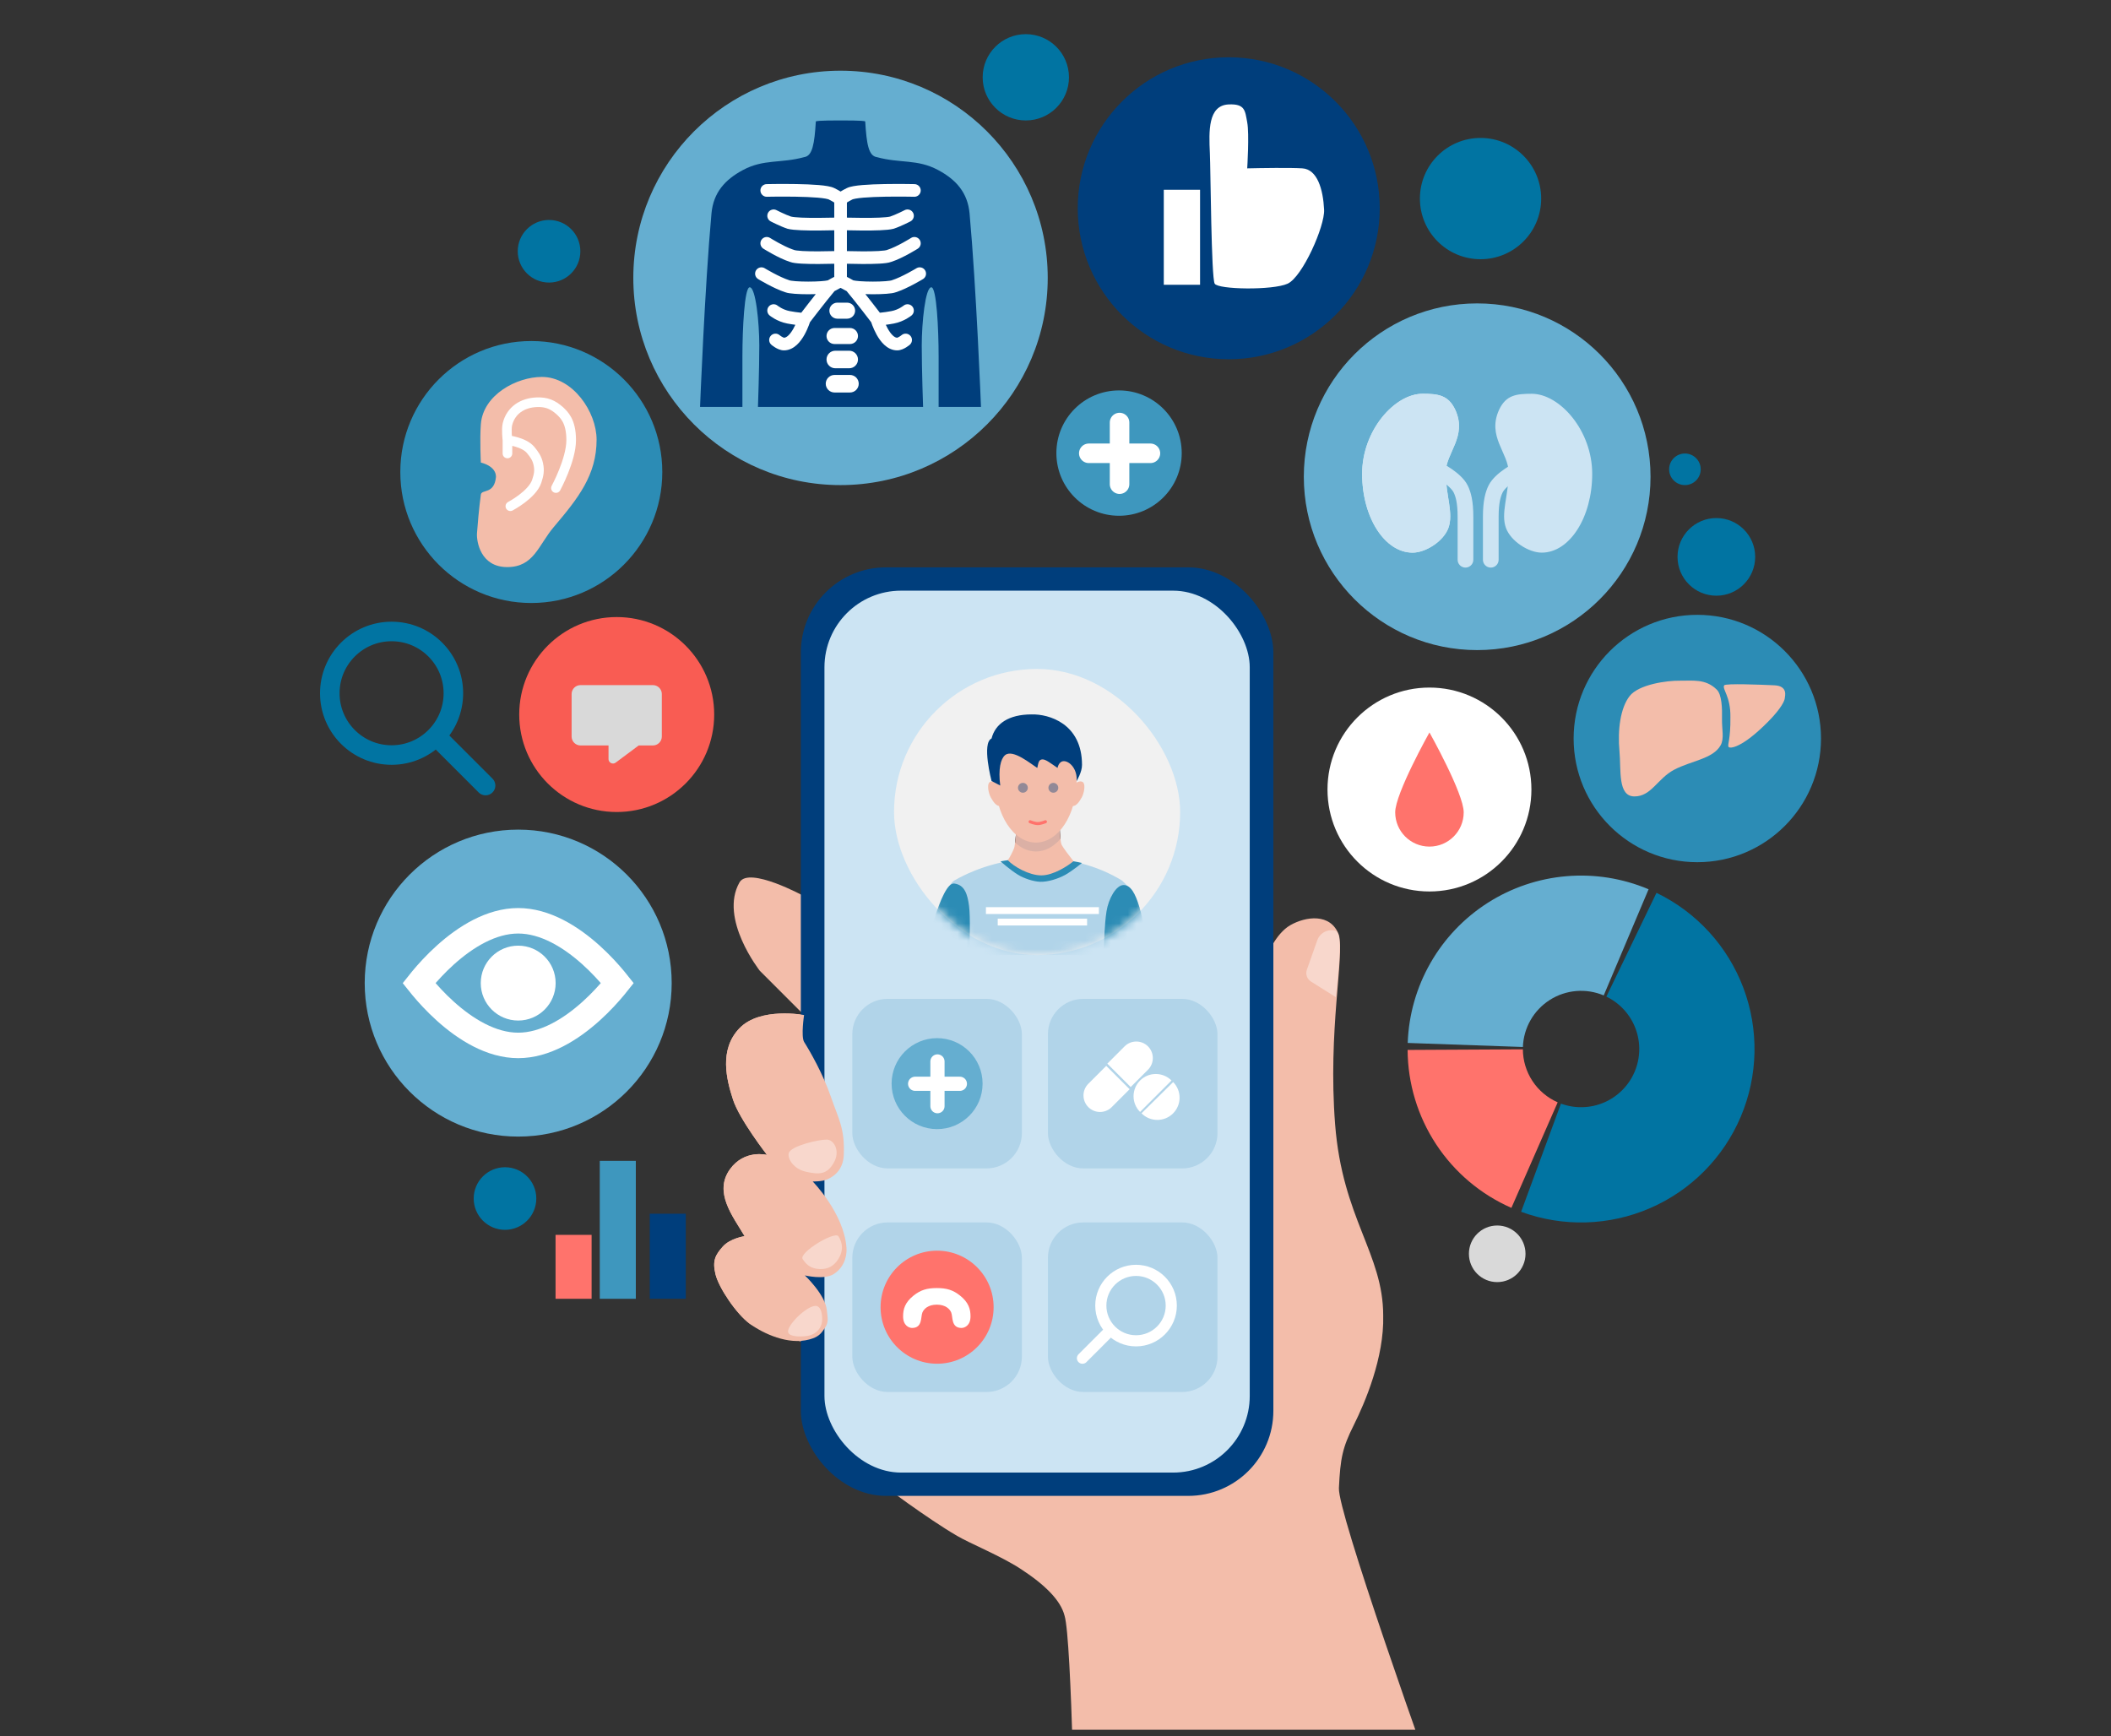 <svg width="248" height="204" viewBox="0 0 248 204" fill="none" xmlns="http://www.w3.org/2000/svg">
<rect x="0" y="0" width="248" height="204" fill="#333333" stroke="none"/>
<g clip-path="url(#clip0_8305_33911)">
<circle cx="144.352" cy="24.468" r="17.739" fill="#003E7C"/>
<path d="M157.295 174.831C157.16 177.662 167.013 205.558 171.956 219.152L126.34 219.038C126.34 219.038 125.921 192.623 125.067 189.832C124.611 188.009 122.76 186.178 119.87 184.3C117.539 182.785 114.016 181.366 112.435 180.442C108.892 178.372 103.631 174.409 103.631 174.409L94.372 157.67C94.372 157.67 89.674 156.672 88.104 155.538C86.534 154.404 84.439 151.307 84.053 149.696C83.667 148.085 84.053 147.429 84.912 146.455C85.771 145.482 87.477 145.231 87.477 145.231C86.1 142.907 83.812 140.072 85.755 137.37C87.456 135.002 90.108 135.684 90.108 135.684C90.108 135.684 86.878 131.529 86.119 129.202C85.36 126.875 84.439 123.32 86.878 120.798C89.317 118.276 94.462 119.253 94.462 119.253L89.266 114.057C89.266 114.057 84.439 107.937 86.878 103.664C87.977 101.741 94.462 105.287 94.462 105.287L148.811 112.372C148.811 112.372 149.823 109.703 151.59 108.693C153.356 107.684 156.322 107.21 157.295 109.844C157.962 112.372 155.99 121.013 156.848 132.083C157.707 143.154 162.498 147.283 162.498 154.561C162.625 159.501 160.354 164.803 159.037 167.438C157.72 170.072 157.463 171.292 157.295 174.831Z" fill="#F3BDAA"/>
<rect x="94.082" y="66.657" width="55.513" height="109.088" rx="10" fill="#003E7C"/>
<rect x="96.857" y="69.395" width="49.962" height="103.612" rx="9" fill="#CCE4F3"/>
<path d="M86.878 120.798C89.317 118.276 94.462 119.253 94.462 119.253C94.462 119.253 94.088 121.731 94.462 122.403C95.159 123.507 96.69 126.166 97.614 128.862C98.496 131.435 99.26 132.545 99.127 135.684C99.07 137.053 98.403 138.044 97.141 138.576C96.536 138.831 95.477 138.807 95.477 138.807C95.477 138.807 99.16 142.548 99.443 146.599C99.53 147.844 98.986 149.037 97.926 149.696C96.807 150.392 94.554 149.842 94.554 149.842C94.554 149.842 96.983 152.123 97.141 153.964C97.21 154.774 97.411 155.28 96.901 156.032C96.442 156.708 96.156 157.074 95.08 157.368C92.586 158.049 89.674 156.672 88.104 155.538C86.534 154.404 84.439 151.307 84.053 149.696C83.667 148.085 84.053 147.429 84.912 146.455C85.771 145.482 87.477 145.231 87.477 145.231C86.1 142.907 83.812 140.072 85.755 137.37C87.456 135.002 90.108 135.684 90.108 135.684C90.108 135.684 86.878 131.529 86.119 129.202C85.36 126.875 84.439 123.32 86.878 120.798Z" fill="#F3BDAA"/>
<path opacity="0.4" d="M154.013 115.317L156.933 117.153C157.498 111.87 157.601 109.753 156.933 109.361C156.026 109.092 155.068 109.581 154.752 110.473L153.531 113.929C153.347 114.447 153.548 115.024 154.013 115.317Z" fill="white"/>
<path opacity="0.4" d="M94.722 137.671C93.273 137.362 92.513 136.179 92.655 135.499C92.865 134.624 96.229 133.86 97.139 133.888C97.945 133.888 98.767 135.195 97.945 136.621C97.122 138.046 96.171 137.98 94.722 137.671Z" fill="white"/>
<path opacity="0.4" d="M96.326 149.096C95.408 149.071 94.776 148.696 94.293 147.915C93.84 147.169 97.977 144.646 98.491 145.226C99.058 146.11 99.05 147.026 98.491 147.915C97.978 148.73 97.289 149.122 96.326 149.096Z" fill="white"/>
<path opacity="0.4" d="M95.802 153.425C94.752 153.425 92.426 155.717 92.587 156.504C92.691 157.019 93.83 157.076 94.752 156.967C95.778 156.847 96.556 156.097 96.589 155.065C96.612 154.355 96.444 153.425 95.802 153.425Z" fill="white"/>
<rect x="65.266" y="145.079" width="4.235" height="7.51" fill="#FF736C"/>
<rect x="70.461" y="136.384" width="4.235" height="16.206" fill="#3E97BE"/>
<rect x="76.334" y="142.595" width="4.235" height="9.994" fill="#003E7C"/>
<circle cx="60.878" cy="115.501" r="18.032" fill="#65AED0"/>
<path d="M60.877 108.179C64.047 108.179 67.076 110.074 69.439 112.203C70.595 113.244 71.535 114.291 72.186 115.077C72.311 115.228 72.424 115.371 72.527 115.5C72.424 115.629 72.311 115.772 72.186 115.924C71.535 116.71 70.595 117.756 69.439 118.798C67.076 120.927 64.047 122.822 60.877 122.822C57.708 122.822 54.68 120.927 52.317 118.798C51.161 117.756 50.221 116.71 49.57 115.924C49.444 115.772 49.331 115.629 49.228 115.5C49.331 115.37 49.444 115.229 49.57 115.077C50.221 114.291 51.161 113.244 52.317 112.203C54.68 110.074 57.708 108.179 60.877 108.179Z" stroke="white" stroke-width="2.994"/>
<circle cx="60.878" cy="115.5" r="4.399" fill="white"/>
<circle cx="72.451" cy="83.948" r="11.452" fill="#F95C53"/>
<path d="M76.702 80.49C77.281 80.49 77.751 80.959 77.751 81.538V86.532C77.751 87.112 77.281 87.581 76.702 87.581H75.033L72.327 89.599C71.981 89.857 71.489 89.61 71.489 89.179V87.581H68.201C67.622 87.581 67.152 87.112 67.152 86.532V81.538C67.152 80.959 67.622 80.49 68.201 80.49H76.702Z" fill="#D9D9D9"/>
<circle cx="173.538" cy="56.011" r="20.366" fill="#65AED0"/>
<path d="M169.841 55.51C169.841 58.218 170.797 60.314 170.149 62.049C169.573 63.59 167.493 64.927 165.953 64.927C162.678 64.927 160.024 60.783 160.024 55.67C160.024 50.557 163.857 46.261 167.131 46.261C168.935 46.261 170.149 46.412 170.959 48.134C172.412 51.291 169.841 53.215 169.841 55.51Z" fill="#DBEEF4"/>
<path d="M175.137 65.76C175.137 65.76 175.137 63.386 175.137 60.711C175.137 58.957 175.403 58.058 175.696 57.457C176.301 56.216 178.495 55.136 178.495 55.136" stroke="#CCE4F3" stroke-width="1.844" stroke-linecap="round"/>
<path d="M172.164 65.76C172.164 65.76 172.164 63.386 172.164 60.711C172.164 58.957 171.899 58.058 171.605 57.457C171 56.216 168.807 55.136 168.807 55.136" stroke="#CCE4F3" stroke-width="1.844" stroke-linecap="round"/>
<path d="M169.841 55.51C169.841 58.218 170.797 60.314 170.149 62.049C169.573 63.59 167.493 64.927 165.953 64.927C162.678 64.927 160.024 60.783 160.024 55.67C160.024 50.557 163.857 46.261 167.131 46.261C168.935 46.261 170.149 46.412 170.959 48.134C172.412 51.291 169.841 53.215 169.841 55.51Z" fill="#CCE4F3"/>
<path d="M177.234 55.511C177.234 58.218 176.279 60.314 176.927 62.049C177.503 63.591 179.583 64.927 181.123 64.927C184.397 64.927 187.052 60.783 187.052 55.67C187.052 50.557 183.219 46.262 179.945 46.262C178.141 46.262 176.927 46.413 176.117 48.134C174.664 51.291 177.234 53.215 177.234 55.511Z" fill="#CCE4F3"/>
<circle cx="199.4" cy="86.765" r="14.531" fill="#2C8CB5"/>
<circle cx="167.932" cy="92.757" r="11.978" fill="white"/>
<path d="M203.287 84.264C203.318 86.873 202.924 87.481 203.063 87.737C203.201 87.992 204.635 87.913 207.751 84.753C209.286 83.196 209.68 82.291 209.68 81.993C209.68 81.833 210.1 80.587 208.452 80.512C206.803 80.437 202.775 80.277 202.559 80.512C202.285 80.96 203.329 81.791 203.287 84.264Z" fill="#F3BDAA"/>
<path d="M190.257 88.296C190.459 90.457 190.031 93.569 192.015 93.569C194 93.569 194.724 91.467 196.67 90.438C198.686 89.371 201.24 89.167 202.14 87.558C202.583 86.768 202.278 85.663 202.301 84.485C202.326 83.263 202.301 81.573 201.658 80.994C200.345 79.714 198.826 79.996 197.34 79.972C195.854 79.947 192.52 80.398 191.446 81.781C190.373 83.164 190.017 85.721 190.257 88.296Z" fill="#F3BDAA"/>
<path d="M171.956 95.439C171.956 97.661 170.154 99.463 167.932 99.463C165.709 99.463 163.908 97.661 163.908 95.439C163.908 93.216 167.932 86.052 167.932 86.052C167.932 86.052 171.956 93.216 171.956 95.439Z" fill="#FF736C"/>
<path d="M178.7 142.367C183.611 144.176 189.03 144.026 193.833 141.948C198.637 139.87 202.457 136.024 204.501 131.206C206.546 126.389 206.658 120.969 204.816 116.071C202.973 111.172 199.316 107.171 194.603 104.895L188.716 117.089C190.297 117.852 191.524 119.195 192.142 120.838C192.761 122.482 192.723 124.3 192.037 125.917C191.351 127.533 190.069 128.824 188.458 129.521C186.846 130.218 185.028 130.268 183.38 129.661L178.7 142.367Z" fill="#0174A2"/>
<path d="M165.378 122.531C165.494 119.23 166.411 116.007 168.049 113.139C169.687 110.271 171.998 107.844 174.783 106.067C177.567 104.29 180.742 103.217 184.033 102.94C187.324 102.663 190.634 103.19 193.676 104.476L188.405 116.948C187.384 116.517 186.274 116.34 185.169 116.433C184.065 116.526 183 116.886 182.066 117.482C181.131 118.078 180.356 118.892 179.806 119.855C179.257 120.817 178.949 121.898 178.91 123.006L165.378 122.531Z" fill="#65AED0"/>
<path d="M177.559 141.907C173.95 140.325 170.878 137.73 168.714 134.437C166.55 131.144 165.387 127.294 165.366 123.353L178.906 123.282C178.913 124.604 179.303 125.896 180.029 127C180.755 128.105 181.786 128.976 182.997 129.507L177.559 141.907Z" fill="#FF736C"/>
<circle cx="175.892" cy="147.304" r="3.325" fill="#D9D9D9"/>
<circle cx="201.637" cy="65.425" r="4.561" fill="#0174A2"/>
<circle cx="197.944" cy="55.136" r="1.855" fill="#0174A2"/>
<circle cx="173.934" cy="23.33" r="7.124" fill="#0174A2"/>
<circle cx="120.513" cy="9.082" r="5.069" fill="#0174A2"/>
<circle cx="64.502" cy="29.52" r="3.677" fill="#0174A2"/>
<circle cx="59.327" cy="140.81" r="3.677" fill="#0174A2"/>
<circle cx="62.417" cy="55.455" r="15.389" fill="#2C8CB5"/>
<circle cx="98.744" cy="32.649" r="24.343" fill="#65AED0"/>
<path d="M57.044 92.289L51.272 86.516M53.263 81.447C53.263 85.456 50.013 88.706 46.004 88.706C41.995 88.706 38.745 85.456 38.745 81.447C38.745 77.438 41.995 74.188 46.004 74.188C50.013 74.188 53.263 77.438 53.263 81.447Z" stroke="#0174A2" stroke-width="2.296" stroke-linecap="round"/>
<path d="M98.749 14.152C98.749 14.152 95.852 14.129 95.844 14.276C95.681 16.903 95.451 18.317 94.482 18.459C91.698 19.22 89.741 18.658 87.272 19.981C85.172 21.107 83.808 22.622 83.584 25.076C82.792 33.752 82.242 47.809 82.242 47.809H87.219V41.862C87.219 38.685 87.457 33.752 88.075 33.752C88.785 33.752 89.202 37.919 89.202 40.585C89.202 43.438 89.045 47.809 89.045 47.809H108.444C108.444 47.809 108.287 43.438 108.287 40.585C108.287 37.919 108.704 33.752 109.414 33.752C110.032 33.752 110.269 38.685 110.269 41.862V47.809H115.247C115.247 47.809 114.697 33.752 113.905 25.076C113.681 22.622 112.317 21.107 110.217 19.981C107.748 18.658 105.791 19.22 103.007 18.459C102.038 18.317 101.808 16.903 101.645 14.276C101.637 14.129 98.749 14.152 98.749 14.152Z" fill="#003E7C"/>
<path d="M99.855 44.051C100.424 44.052 100.885 44.513 100.885 45.082C100.885 45.651 100.424 46.113 99.855 46.113H98.04C97.471 46.113 97.008 45.651 97.008 45.082C97.009 44.513 97.471 44.051 98.04 44.051H99.855ZM99.764 41.205C100.334 41.205 100.796 41.667 100.796 42.236C100.795 42.805 100.334 43.266 99.764 43.266H98.13C97.561 43.266 97.1 42.805 97.099 42.236C97.099 41.667 97.56 41.205 98.13 41.205H99.764ZM106.374 21.616C106.696 21.619 106.962 21.622 107.148 21.626C107.241 21.627 107.314 21.628 107.364 21.63C107.389 21.63 107.409 21.631 107.422 21.631H107.441C107.851 21.641 108.176 21.982 108.167 22.392C108.158 22.777 107.858 23.087 107.482 23.116L107.406 23.118L107.402 23.117C107.399 23.117 107.394 23.117 107.388 23.117C107.376 23.117 107.358 23.116 107.334 23.116C107.285 23.115 107.214 23.113 107.123 23.112C106.94 23.109 106.678 23.105 106.36 23.102C105.724 23.096 104.867 23.094 103.981 23.11C103.093 23.126 102.186 23.159 101.448 23.221C101.078 23.253 100.763 23.291 100.519 23.335C100.397 23.357 100.302 23.379 100.232 23.399C100.156 23.421 100.136 23.433 100.148 23.426L100.128 23.439L100.106 23.45C99.849 23.577 99.643 23.698 99.494 23.793V25.567C99.512 25.567 99.531 25.569 99.55 25.569C100.021 25.581 100.661 25.593 101.336 25.596C102.012 25.599 102.716 25.594 103.318 25.568C103.929 25.542 104.363 25.497 104.568 25.446C104.893 25.337 105.308 25.156 105.661 24.991C105.838 24.908 105.992 24.833 106.102 24.778C106.157 24.751 106.202 24.729 106.231 24.713C106.246 24.706 106.257 24.7 106.264 24.696L106.274 24.691C106.639 24.503 107.088 24.646 107.276 25.01C107.464 25.375 107.321 25.824 106.956 26.012H106.955C106.954 26.013 106.953 26.014 106.952 26.014L106.903 26.039C106.87 26.055 106.823 26.08 106.764 26.109C106.646 26.168 106.48 26.249 106.291 26.337C105.92 26.511 105.427 26.729 105.01 26.866L104.99 26.873L104.97 26.878C104.592 26.979 103.992 27.026 103.383 27.052C102.747 27.08 102.016 27.087 101.329 27.084C100.641 27.08 99.99 27.067 99.511 27.055C99.506 27.055 99.5 27.055 99.494 27.054V29.499C99.513 29.499 99.533 29.5 99.553 29.501C100.025 29.514 100.66 29.527 101.319 29.529C101.98 29.531 102.654 29.523 103.208 29.492C103.485 29.476 103.722 29.456 103.906 29.43C104.099 29.404 104.174 29.378 104.178 29.378L104.219 29.36L104.26 29.347C104.799 29.177 105.481 28.839 106.055 28.524C106.337 28.37 106.582 28.227 106.756 28.123C106.842 28.071 106.911 28.029 106.958 28.001C106.981 27.986 106.999 27.975 107.01 27.967C107.016 27.964 107.021 27.961 107.024 27.96C107.025 27.959 107.027 27.957 107.027 27.957C107.374 27.738 107.833 27.842 108.052 28.189C108.271 28.536 108.168 28.995 107.821 29.215H107.82L107.818 29.215C107.817 29.216 107.816 29.217 107.814 29.218C107.81 29.221 107.805 29.224 107.798 29.228C107.784 29.237 107.764 29.25 107.738 29.266C107.686 29.298 107.611 29.343 107.518 29.399C107.332 29.51 107.071 29.662 106.77 29.827C106.189 30.146 105.414 30.536 104.736 30.755C104.54 30.832 104.308 30.875 104.108 30.903C103.869 30.936 103.588 30.959 103.291 30.976C102.694 31.01 101.985 31.018 101.313 31.016C100.639 31.014 99.991 31 99.513 30.987C99.506 30.987 99.5 30.986 99.494 30.986V32.53C99.71 32.638 99.987 32.784 100.246 32.937C100.377 32.968 100.644 33.007 101.045 33.036C101.487 33.068 102.02 33.084 102.552 33.084C103.084 33.084 103.604 33.068 104.023 33.036C104.233 33.02 104.41 33 104.545 32.979C104.696 32.956 104.743 32.938 104.731 32.943L104.764 32.928L104.8 32.918C105.36 32.739 106.066 32.397 106.658 32.082C106.948 31.927 107.201 31.785 107.381 31.681C107.47 31.63 107.542 31.588 107.591 31.559C107.615 31.545 107.633 31.533 107.645 31.526C107.651 31.522 107.656 31.52 107.659 31.518C107.66 31.517 107.662 31.516 107.663 31.515L107.729 31.479C108.069 31.317 108.483 31.436 108.683 31.764C108.883 32.093 108.798 32.516 108.498 32.743L108.434 32.786L108.433 32.787C108.432 32.787 108.43 32.788 108.428 32.79C108.425 32.792 108.419 32.795 108.412 32.799C108.398 32.808 108.377 32.821 108.35 32.837C108.297 32.868 108.22 32.913 108.125 32.968C107.934 33.079 107.665 33.23 107.356 33.394C106.756 33.714 105.96 34.105 105.269 34.327C105.11 34.387 104.929 34.424 104.774 34.448C104.587 34.477 104.369 34.5 104.136 34.517C103.67 34.553 103.11 34.57 102.552 34.57C102.254 34.57 101.953 34.565 101.664 34.555C101.953 34.919 102.241 35.285 102.502 35.621C102.815 36.023 103.092 36.383 103.291 36.642C103.317 36.676 103.342 36.709 103.365 36.74C103.404 36.736 103.445 36.733 103.489 36.728C103.809 36.696 104.25 36.641 104.736 36.547C105.148 36.468 105.506 36.307 105.765 36.161C105.893 36.089 105.993 36.022 106.058 35.976C106.091 35.953 106.115 35.936 106.129 35.925L106.14 35.916C106.456 35.654 106.924 35.697 107.186 36.012C107.432 36.308 107.411 36.739 107.147 37.007L107.091 37.059L107.09 37.06L107.088 37.061C107.087 37.062 107.085 37.063 107.084 37.064C107.081 37.067 107.076 37.07 107.072 37.074C107.063 37.081 107.051 37.09 107.037 37.101C107.008 37.124 106.968 37.154 106.918 37.19C106.817 37.261 106.674 37.355 106.496 37.456C106.142 37.655 105.63 37.89 105.016 38.007C104.67 38.074 104.345 38.122 104.064 38.158C104.13 38.302 104.205 38.453 104.289 38.603C104.472 38.932 104.678 39.221 104.892 39.42C105.102 39.614 105.268 39.674 105.396 39.676C105.403 39.675 105.425 39.67 105.466 39.654C105.526 39.63 105.597 39.593 105.671 39.547C105.743 39.503 105.807 39.458 105.853 39.423C105.875 39.407 105.892 39.393 105.903 39.384C105.908 39.38 105.912 39.377 105.914 39.376C106.227 39.11 106.696 39.148 106.962 39.461C107.211 39.754 107.192 40.185 106.931 40.457L106.876 40.508V40.509L106.871 40.512C106.869 40.514 106.866 40.517 106.863 40.52C106.856 40.526 106.847 40.533 106.836 40.542C106.814 40.559 106.784 40.583 106.748 40.61C106.675 40.665 106.571 40.739 106.449 40.814C106.242 40.941 105.841 41.163 105.403 41.164C104.771 41.164 104.26 40.858 103.884 40.51C103.509 40.164 103.213 39.726 102.991 39.328C102.766 38.924 102.596 38.525 102.483 38.231C102.426 38.083 102.383 37.959 102.353 37.871C102.352 37.867 102.351 37.863 102.349 37.859C102.347 37.856 102.346 37.853 102.344 37.85C102.289 37.779 102.21 37.675 102.111 37.547C101.914 37.289 101.639 36.932 101.329 36.533C100.735 35.769 100.016 34.861 99.463 34.201C99.253 34.078 99.02 33.955 98.824 33.857C98.799 33.844 98.774 33.833 98.751 33.821C98.727 33.833 98.703 33.844 98.677 33.857C98.481 33.955 98.247 34.078 98.038 34.201C97.484 34.861 96.767 35.769 96.173 36.533C95.862 36.932 95.587 37.289 95.389 37.547C95.291 37.675 95.212 37.779 95.158 37.85C95.156 37.853 95.152 37.856 95.15 37.859C95.149 37.863 95.148 37.867 95.147 37.871C95.118 37.959 95.074 38.083 95.017 38.231C94.905 38.525 94.736 38.924 94.51 39.328C94.288 39.726 93.993 40.164 93.618 40.51C93.242 40.858 92.73 41.164 92.098 41.164C91.66 41.164 91.258 40.941 91.052 40.814C90.93 40.739 90.826 40.665 90.753 40.61C90.716 40.583 90.686 40.559 90.665 40.542C90.654 40.533 90.645 40.526 90.638 40.52C90.635 40.517 90.632 40.514 90.63 40.512L90.626 40.509L90.625 40.508C90.312 40.243 90.274 39.773 90.54 39.461C90.805 39.149 91.273 39.11 91.586 39.374L91.587 39.376C91.588 39.377 91.592 39.38 91.597 39.384C91.608 39.393 91.626 39.407 91.648 39.423C91.694 39.458 91.758 39.503 91.83 39.547C91.903 39.593 91.975 39.63 92.035 39.654C92.075 39.67 92.097 39.675 92.104 39.676C92.232 39.675 92.398 39.614 92.608 39.42C92.823 39.221 93.028 38.932 93.212 38.603C93.295 38.453 93.37 38.302 93.436 38.158C93.155 38.122 92.83 38.074 92.484 38.007C91.87 37.89 91.359 37.655 91.005 37.456C90.827 37.355 90.684 37.261 90.584 37.19C90.533 37.154 90.493 37.124 90.464 37.101C90.449 37.09 90.437 37.081 90.428 37.074C90.424 37.07 90.42 37.067 90.417 37.064C90.415 37.063 90.414 37.062 90.413 37.061L90.411 37.06V37.059C90.411 37.059 90.41 37.059 90.885 36.488L90.41 37.059C90.094 36.797 90.052 36.328 90.314 36.012C90.577 35.697 91.046 35.653 91.361 35.916H91.36L91.372 35.925C91.386 35.936 91.41 35.953 91.442 35.976C91.507 36.022 91.607 36.089 91.735 36.161C91.994 36.307 92.353 36.468 92.764 36.547C93.25 36.641 93.692 36.696 94.011 36.728C94.055 36.733 94.097 36.736 94.135 36.74C94.159 36.709 94.183 36.676 94.21 36.642C94.408 36.383 94.686 36.023 94.999 35.621C95.26 35.285 95.547 34.919 95.836 34.555C95.547 34.565 95.246 34.57 94.949 34.57C94.391 34.57 93.831 34.553 93.365 34.517C93.132 34.5 92.914 34.477 92.726 34.448C92.572 34.424 92.39 34.388 92.231 34.328C91.541 34.105 90.745 33.714 90.144 33.394C89.836 33.23 89.568 33.079 89.377 32.968C89.281 32.913 89.204 32.868 89.151 32.837C89.125 32.821 89.104 32.808 89.09 32.799C89.082 32.795 89.076 32.792 89.072 32.79C89.07 32.789 89.069 32.787 89.068 32.787L89.067 32.786H89.066C88.716 32.572 88.604 32.115 88.817 31.764C89.031 31.414 89.488 31.302 89.839 31.515V31.516C89.839 31.517 89.84 31.517 89.842 31.518C89.844 31.52 89.849 31.522 89.855 31.526C89.867 31.533 89.886 31.545 89.91 31.559C89.958 31.588 90.03 31.63 90.12 31.681C90.3 31.785 90.552 31.927 90.843 32.082C91.434 32.397 92.142 32.739 92.702 32.918L92.736 32.928L92.77 32.943C92.757 32.937 92.804 32.955 92.956 32.979C93.091 33 93.267 33.02 93.477 33.036C93.896 33.068 94.417 33.084 94.949 33.084C95.481 33.084 96.014 33.068 96.456 33.036C96.856 33.007 97.123 32.968 97.255 32.937C97.513 32.784 97.791 32.638 98.008 32.53V30.986C98.001 30.986 97.994 30.987 97.988 30.987C97.51 31 96.862 31.014 96.187 31.016C95.515 31.018 94.806 31.01 94.21 30.976C93.912 30.959 93.632 30.936 93.392 30.903C93.193 30.875 92.96 30.833 92.764 30.755C92.086 30.536 91.311 30.145 90.73 29.827C90.43 29.662 90.168 29.51 89.982 29.399C89.889 29.344 89.815 29.298 89.763 29.266C89.737 29.25 89.717 29.237 89.703 29.228C89.696 29.224 89.69 29.221 89.686 29.218C89.685 29.217 89.683 29.216 89.682 29.215L89.68 29.215L89.618 29.171C89.322 28.938 89.243 28.514 89.448 28.189C89.667 27.842 90.127 27.738 90.474 27.958C90.475 27.958 90.476 27.959 90.477 27.96C90.48 27.961 90.484 27.964 90.49 27.967C90.502 27.975 90.519 27.986 90.543 28.001C90.59 28.029 90.659 28.071 90.746 28.123C90.92 28.227 91.164 28.37 91.445 28.524C91.948 28.8 92.534 29.093 93.033 29.276L93.241 29.347L93.283 29.36L93.322 29.378C93.326 29.378 93.401 29.404 93.596 29.43C93.779 29.456 94.016 29.476 94.293 29.492C94.846 29.523 95.522 29.531 96.182 29.529C96.841 29.527 97.476 29.514 97.947 29.501C97.967 29.5 97.988 29.499 98.008 29.499V27.054C98.002 27.055 97.995 27.055 97.989 27.055C97.511 27.067 96.86 27.08 96.172 27.084C95.485 27.087 94.755 27.08 94.119 27.052C93.509 27.026 92.909 26.979 92.531 26.878L92.51 26.873L92.491 26.866C92.074 26.729 91.581 26.511 91.21 26.337C91.02 26.249 90.855 26.168 90.737 26.109C90.678 26.08 90.63 26.055 90.597 26.039C90.581 26.03 90.568 26.024 90.559 26.019C90.555 26.017 90.551 26.015 90.549 26.014C90.547 26.014 90.546 26.013 90.546 26.012H90.545C90.18 25.824 90.037 25.375 90.225 25.01C90.414 24.646 90.862 24.503 91.226 24.691L91.236 24.696C91.243 24.7 91.255 24.706 91.27 24.713C91.3 24.729 91.343 24.751 91.398 24.778C91.508 24.833 91.663 24.908 91.84 24.991C92.192 25.156 92.608 25.337 92.932 25.446C93.137 25.497 93.572 25.542 94.182 25.568C94.784 25.594 95.489 25.599 96.165 25.596C96.84 25.593 97.48 25.581 97.952 25.569C97.971 25.569 97.99 25.567 98.008 25.567V23.793C97.858 23.698 97.651 23.577 97.394 23.45L97.373 23.439L97.352 23.426C97.364 23.433 97.344 23.421 97.268 23.399C97.198 23.379 97.104 23.357 96.982 23.335C96.738 23.291 96.422 23.253 96.052 23.221C95.314 23.159 94.407 23.126 93.519 23.11C92.634 23.094 91.776 23.096 91.14 23.102C90.823 23.105 90.561 23.109 90.379 23.112C90.288 23.113 90.216 23.115 90.168 23.116C90.144 23.116 90.125 23.116 90.113 23.117C90.107 23.117 90.101 23.117 90.098 23.117C90.097 23.117 90.096 23.118 90.096 23.118H90.094C89.684 23.128 89.344 22.802 89.334 22.392C89.324 21.982 89.649 21.641 90.059 21.631H90.08C90.093 21.631 90.112 21.63 90.136 21.63C90.186 21.628 90.259 21.627 90.352 21.626C90.538 21.622 90.805 21.619 91.127 21.616C91.771 21.61 92.642 21.608 93.546 21.624C94.447 21.64 95.391 21.673 96.178 21.74C96.571 21.773 96.938 21.816 97.246 21.872C97.511 21.92 97.815 21.992 98.053 22.118V22.117C98.334 22.256 98.569 22.39 98.751 22.503C98.933 22.39 99.167 22.256 99.448 22.117C99.686 21.991 99.99 21.919 100.255 21.872C100.563 21.816 100.929 21.773 101.322 21.74C102.109 21.673 103.054 21.64 103.955 21.624C104.858 21.608 105.729 21.61 106.374 21.616ZM99.852 38.534C100.373 38.534 100.796 38.956 100.796 39.477C100.795 39.998 100.373 40.42 99.852 40.42H98.042C97.521 40.42 97.1 39.998 97.099 39.477C97.099 38.956 97.521 38.534 98.042 38.534H99.852ZM99.516 35.557C100.037 35.557 100.459 35.979 100.459 36.5C100.459 37.02 100.037 37.442 99.516 37.442H98.377C97.856 37.442 97.434 37.02 97.434 36.5C97.434 35.979 97.856 35.557 98.377 35.557H99.516Z" fill="white"/>
<path d="M58.267 56.022C58.081 58.102 56.595 57.452 56.491 58.102C56.27 59.732 56.105 61.704 56.035 62.668C55.977 63.603 56.443 66.625 59.586 66.625C62.729 66.625 63.238 64.06 65.065 61.907C67.949 58.508 70.088 55.793 70.088 51.659C70.088 48.395 67.301 44.284 63.658 44.284C60.707 44.284 56.757 46.369 56.491 49.832C56.351 51.659 56.491 54.347 56.491 54.347C56.491 54.347 58.267 54.705 58.267 56.022Z" fill="#F3BDAA"/>
<path d="M65.311 57.34C65.311 57.34 67.102 54.047 67.102 51.705C67.102 49.431 66.24 48.725 65.773 48.263C64.926 47.514 64.187 47.214 63.057 47.257C61.379 47.321 60.018 48.203 59.615 49.833C59.462 50.451 59.615 51.705 59.615 51.705M59.615 53.277C59.615 52.641 59.615 51.705 59.615 51.705M59.615 51.705C59.615 51.705 61.575 51.918 62.353 52.882C62.775 53.405 63.083 53.811 63.238 54.522C63.406 55.293 63.302 55.785 63.057 56.535C62.537 58.12 59.957 59.473 59.957 59.473" stroke="white" stroke-width="1.131" stroke-linecap="round"/>
<circle cx="131.466" cy="53.232" r="7.363" fill="#3E97BE"/>
<path d="M131.526 49.642V56.883M135.152 53.256L127.911 53.256" stroke="white" stroke-width="2.296" stroke-linecap="round"/>
<path d="M151.271 33.328C149.528 34.126 143.108 34.018 142.702 33.328C142.296 32.637 142.227 20.006 142.134 17.968C142.019 15.42 141.903 12.385 144.334 12.269C146.28 12.177 146.268 13.006 146.523 14.373C146.779 15.74 146.523 19.779 146.523 19.779C148.106 19.741 151.618 19.687 153.008 19.779C154.745 19.895 155.44 22.211 155.555 24.643C155.648 26.588 153.014 32.529 151.271 33.328Z" fill="white"/>
<rect x="136.722" y="22.296" width="4.261" height="11.161" fill="white"/>
<rect x="105.031" y="78.593" width="33.613" height="33.613" rx="16.807" fill="#F1F1F1"/>
<mask id="mask0_8305_33911" style="mask-type:alpha" maskUnits="userSpaceOnUse" x="105" y="78" width="34" height="35">
<rect x="105.031" y="78.593" width="33.613" height="33.613" rx="16.807" fill="#F0F8FA"/>
</mask>
<g mask="url(#mask0_8305_33911)">
<path d="M124.446 95.581C124.455 96.345 124.494 97.716 124.583 98.554C123.782 99.483 122.785 100.035 121.703 100.035C120.807 100.035 119.968 99.656 119.251 98.997C119.361 98.093 119.489 96.48 119.554 95.581H124.446Z" fill="black"/>
<path d="M112.092 103.455C110.52 104.595 108.614 112.204 108.614 112.204L135.062 112.204C134.223 108.049 134.167 105.531 131.817 103.455C125.874 99.809 117.962 100.101 112.092 103.455Z" fill="#B1D4E9"/>
<path d="M129.666 112.207L135.062 112.207C134.223 108.051 133.666 103.98 132.006 103.98C131.102 103.98 130.227 105.609 129.994 107.067C129.76 108.525 129.678 111.101 129.666 112.207Z" fill="#2C8CB5"/>
<path d="M108.614 112.204L113.842 112.204C113.915 110.827 114.017 107.745 113.842 106.428C113.667 105.112 113.351 103.95 112.092 103.802C110.527 103.619 108.614 112.204 108.614 112.204Z" fill="#2C8CB5"/>
<path d="M117.544 101.198C117.544 101.198 118.668 102.202 119.595 102.77C120.323 103.216 121.406 103.564 122.18 103.596C123.071 103.634 124.328 103.245 125.164 102.77C126.063 102.259 127.109 101.385 127.109 101.385C124.388 100.749 120.286 100.679 117.544 101.198Z" fill="#2C8CB5"/>
<path d="M124.705 99.213C124.527 98.827 124.458 96.631 124.446 95.581H119.553C119.467 96.791 119.264 99.294 119.146 99.621C119.027 99.947 118.579 100.884 118.381 101.045C119.098 101.823 120.91 102.845 122.333 102.845C123.756 102.845 125.446 101.733 126.114 101.177C125.718 100.683 124.883 99.598 124.705 99.213Z" fill="#F3BDAA"/>
<path opacity="0.1" fill-rule="evenodd" clip-rule="evenodd" d="M119.251 98.997C119.361 98.093 119.489 96.48 119.554 95.581H124.446C124.455 96.345 124.494 97.716 124.583 98.554C123.782 99.483 122.785 100.035 121.703 100.035C120.807 100.035 119.968 99.656 119.251 98.997Z" fill="#003E7C"/>
<ellipse cx="121.703" cy="91.652" rx="4.781" ry="7.338" fill="#F3BDAA"/>
<path d="M127.088 91.824C126.654 91.708 126.161 92.107 125.926 92.58L125.722 94.603C126.365 94.979 126.835 94.11 127.088 93.676C127.341 93.243 127.63 91.968 127.088 91.824Z" fill="#F3BDAA"/>
<path d="M116.392 91.824C116.826 91.708 117.319 92.107 117.554 92.58L117.759 94.603C117.115 94.979 116.645 94.11 116.392 93.676C116.14 93.243 115.851 91.968 116.392 91.824Z" fill="#F3BDAA"/>
<path d="M121.207 83.933C118.469 83.933 116.922 85.046 116.488 86.761C115.315 87.298 116.488 91.759 116.488 91.759L117.508 92.289C117.257 90.357 117.561 89.149 118.073 88.721C118.989 87.956 121.153 89.791 121.861 90.218C121.981 89.727 121.985 89.216 122.483 89.216C122.883 89.226 123.402 89.655 124.239 90.218C124.239 90.218 124.371 89.425 124.987 89.425C125.604 89.425 126.572 90.26 126.485 91.759C126.485 91.759 127.125 90.703 127.114 89.865C127.114 84.99 123.199 83.884 121.207 83.933Z" fill="#003E7C"/>
<rect x="115.827" y="106.58" width="13.271" height="0.802" fill="white"/>
<rect x="117.212" y="107.929" width="10.5" height="0.802" fill="white"/>
<circle opacity="0.4" cx="120.17" cy="92.555" r="0.578" fill="#003E7C"/>
<circle opacity="0.4" cx="123.747" cy="92.555" r="0.578" fill="#003E7C"/>
<path d="M121.016 96.541C121.016 96.541 121.539 96.757 121.908 96.76C122.284 96.763 122.818 96.541 122.818 96.541" stroke="#FF736C" stroke-width="0.358" stroke-linecap="round" stroke-linejoin="round"/>
</g>
<rect x="100.131" y="143.618" width="19.919" height="19.919" rx="4.15" fill="#B1D4E9"/>
<rect x="100.131" y="117.351" width="19.919" height="19.919" rx="4.15" fill="#B1D4E9"/>
<rect x="123.111" y="117.352" width="19.919" height="19.919" rx="4.15" fill="#B1D4E9"/>
<path d="M134.106 130.797C135.119 131.824 136.773 131.834 137.799 130.821C138.826 129.808 138.837 128.155 137.823 127.128L134.106 130.797Z" fill="white"/>
<path d="M137.628 126.943C136.609 125.924 134.955 125.924 133.935 126.943C132.915 127.963 132.915 129.617 133.935 130.637L137.628 126.943Z" fill="white"/>
<path d="M130.088 124.963L132.118 122.932C132.877 122.174 134.106 122.174 134.865 122.932C135.623 123.691 135.623 124.92 134.865 125.679L132.834 127.709L130.088 124.963Z" fill="white"/>
<path d="M132.709 127.968L130.604 130.072C129.846 130.83 128.616 130.83 127.858 130.072C127.099 129.314 127.099 128.084 127.858 127.325L129.962 125.221L132.709 127.968Z" fill="white"/>
<circle cx="110.09" cy="127.311" r="5.344" fill="#65AED0"/>
<path d="M110.133 124.705V129.961M112.766 127.329L107.51 127.329" stroke="white" stroke-width="1.667" stroke-linecap="round"/>
<rect x="123.111" y="143.618" width="19.919" height="19.919" rx="4.15" fill="#B1D4E9"/>
<circle cx="110.09" cy="153.578" r="6.64" fill="#FF736C"/>
<path d="M108.363 154.201C108.151 154.715 108.393 156.015 107.153 156.015C106.8 156.015 106.095 155.743 106.095 154.654C106.095 153.817 106.306 153.022 107.334 152.205C108.157 151.552 108.907 151.328 110.056 151.328C111.205 151.328 111.955 151.552 112.777 152.205C113.805 153.022 114.017 153.817 114.017 154.654C114.017 155.743 113.311 156.015 112.959 156.015C111.719 156.015 111.961 154.715 111.749 154.201C111.58 153.79 111.084 153.278 110.056 153.278C109.027 153.278 108.532 153.79 108.363 154.201Z" fill="white"/>
<path d="M127.168 159.569L130.459 156.278M129.324 153.388C129.324 155.673 131.177 157.526 133.462 157.526C135.748 157.526 137.601 155.673 137.601 153.388C137.601 151.102 135.748 149.249 133.462 149.249C131.177 149.249 129.324 151.102 129.324 153.388Z" stroke="white" stroke-width="1.309" stroke-linecap="round"/>
</g>
<defs>
<clipPath id="clip0_8305_33911">
<rect width="248" height="203.222" fill="white"/>
</clipPath>
</defs>
</svg>
